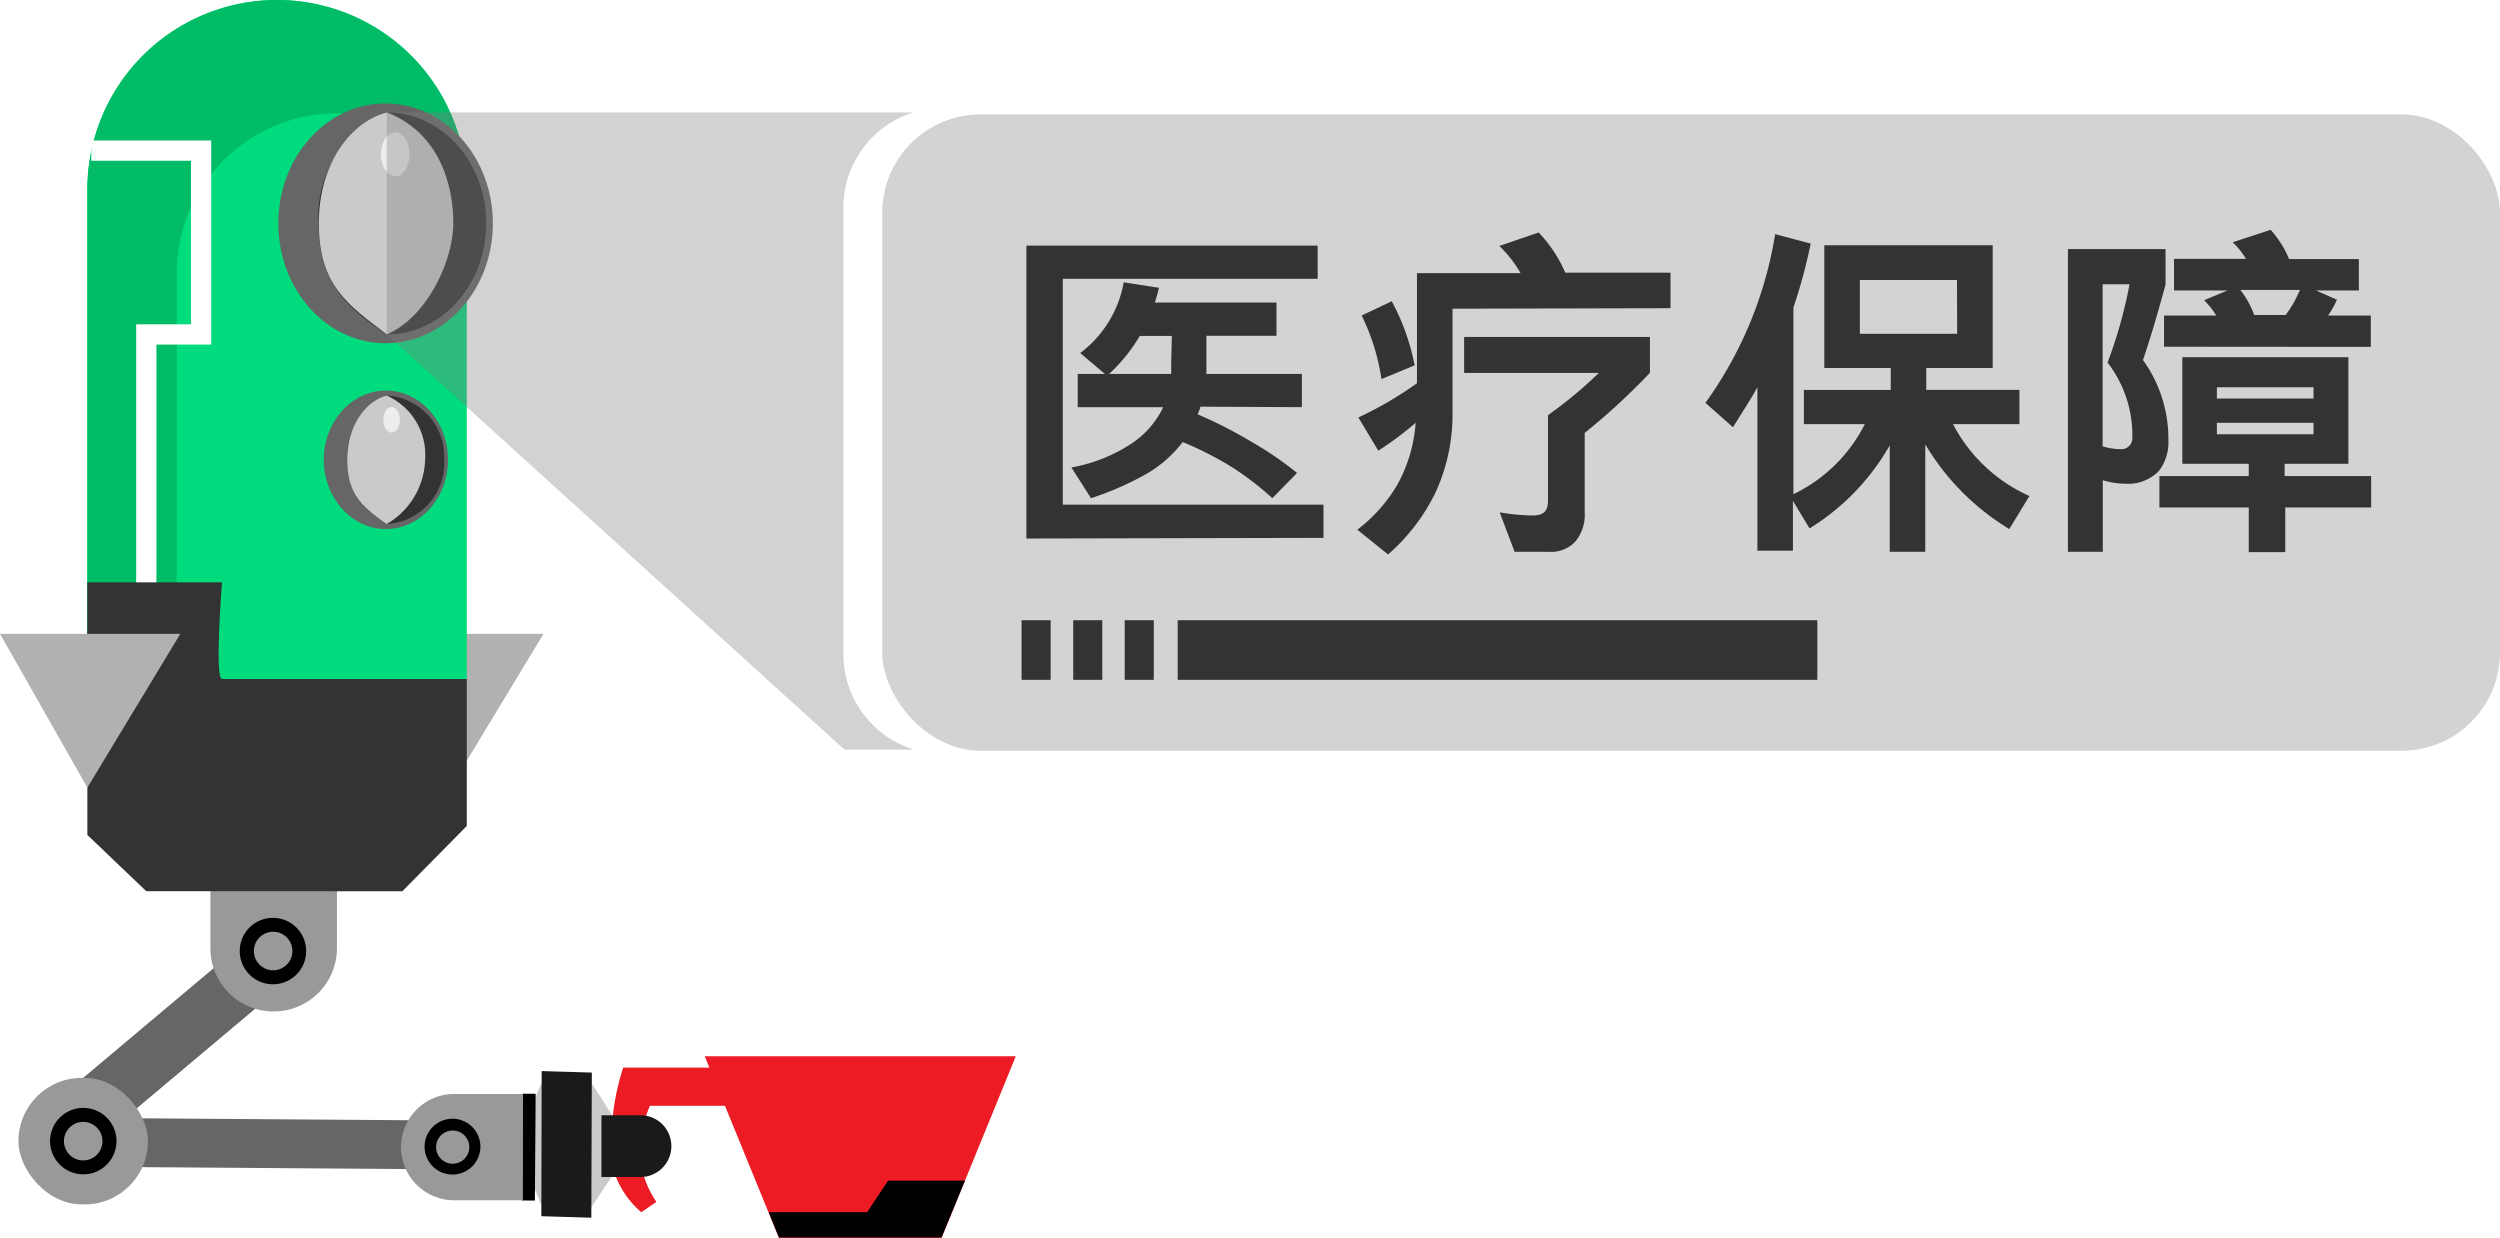 <svg xmlns="http://www.w3.org/2000/svg" viewBox="0 0 150.55 74.55"><defs><style>.cls-1{fill:#ed1b23;}.cls-2{fill:#b1b1b1;}.cls-3{fill:#00dc7d;}.cls-4{fill:#00bc66;}.cls-5{fill:#cacaca;}.cls-6{fill:#1a1a1a;}.cls-7{fill:#666;}.cls-8{fill:#999;}.cls-9{fill:#333;}.cls-10{fill:#ededed;}.cls-11{fill:none;stroke:#fff;stroke-miterlimit:10;stroke-width:1.22px;}.cls-12,.cls-14{opacity:0.35;}.cls-13,.cls-14{fill:gray;}</style></defs><g id="Layer_2" data-name="Layer 2"><g id="Guideline"><path class="cls-1" d="M44.43,64.29h-6.9a14.27,14.27,0,0,0-.61,6.07A5.43,5.43,0,0,0,38.62,73l.91-.62a6,6,0,0,1-1-2.68,7.44,7.44,0,0,1,.61-3.11h4.89Z"/><polygon class="cls-1" points="46.91 74.55 56.7 74.55 61.17 63.61 42.44 63.61 46.91 74.55"/><path d="M58.11,71.1H53.48L52.22,73H46.29s.62,1.52.62,1.52H56.7Z"/><polygon class="cls-2" points="21.87 38.17 32.73 38.17 27.13 47.43 21.87 38.17"/><path class="cls-3" d="M28.11,40.89l-2.51,3H5.26V11.43A11.42,11.42,0,0,1,16.68,0h0A11.43,11.43,0,0,1,28.11,11.43Z"/><path class="cls-4" d="M16.68,0a11.42,11.42,0,0,1,11.4,10.78,9.65,9.65,0,0,0-17.44,5.69V43.88H5.26V11.43A11.42,11.42,0,0,1,16.68,0Z"/><polygon class="cls-5" points="36.82 70.89 36.83 67.1 35.56 65.12 35.54 72.8 36.82 70.89"/><polygon class="cls-5" points="31.93 66.82 31.91 70.88 32.77 73 32.8 64.76 31.93 66.82"/><polygon class="cls-6" points="35.61 73.33 35.64 64.59 32.62 64.5 32.6 73.24 35.61 73.33"/><rect class="cls-7" x="16.34" y="55.69" width="2.94" height="26.4" transform="translate(-51.2 86.2) rotate(-89.59)"/><rect x="28.62" y="68.69" width="6.43" height="0.78" transform="translate(101.15 37.74) rotate(90.41)"/><rect class="cls-7" x="3.24" y="60.94" width="14.26" height="3.48" transform="translate(58.64 103.98) rotate(139.94)"/><path class="cls-8" d="M12.11,52.77H17a3.81,3.81,0,0,1,3.81,3.81v0A3.81,3.81,0,0,1,17,60.39H12.11a0,0,0,0,1,0,0V52.77a0,0,0,0,1,0,0Z" transform="translate(73.06 40.1) rotate(90)"/><path d="M15.67,59.12A2,2,0,1,1,18.3,58,2,2,0,0,1,15.67,59.12Zm.33-.78a1.16,1.16,0,1,0-.62-1.52A1.16,1.16,0,0,0,16,58.34Z"/><rect class="cls-8" x="1.11" y="64.91" width="7.8" height="7.62" rx="3.81"/><path d="M6.86,69.49a2,2,0,1,1-1.08-2.62A2,2,0,0,1,6.86,69.49Zm-.78-.32a1.16,1.16,0,1,0-1.52.62A1.16,1.16,0,0,0,6.08,69.17Z"/><ellipse class="cls-7" cx="23.22" cy="13.45" rx="6.46" ry="7.22"/><path class="cls-9" d="M29.28,13.45c0,3.7-2.68,6.69-6,6.69-2.25-1.54-4.1-3-4.1-6.69a6.82,6.82,0,0,1,4.1-6.68C26.6,6.77,29.28,9.76,29.28,13.45Z"/><path class="cls-5" d="M27.3,13.45c0,2.16-1.51,5.6-4,6.69-2.4-1.8-4.1-3-4.1-6.69s2-6.14,4.1-6.68C26.45,8,27.3,11.11,27.3,13.45Z"/><ellipse class="cls-10" cx="23.8" cy="9.29" rx="0.86" ry="1.32"/><ellipse class="cls-7" cx="23.24" cy="27.69" rx="3.74" ry="4.17"/><path class="cls-9" d="M26.75,27.69a3.68,3.68,0,0,1-3.47,3.87c-1.3-.89-2.37-1.73-2.37-3.87a4,4,0,0,1,2.37-3.87A3.68,3.68,0,0,1,26.75,27.69Z"/><path class="cls-5" d="M25.6,27.69a4.63,4.63,0,0,1-2.32,3.87c-1.39-1-2.37-1.73-2.37-3.87s1.18-3.55,2.37-3.87A3.9,3.9,0,0,1,25.6,27.69Z"/><ellipse class="cls-10" cx="23.58" cy="25.28" rx="0.5" ry="0.77"/><polyline class="cls-11" points="5.5 9.07 12.11 9.07 12.11 20.14 8.81 20.14 8.81 37.29"/><path class="cls-9" d="M5.26,35.07h8.11s-.46,5.82,0,5.82H28.11v8.85l-3.88,3.93H8.81L5.26,50.28Z"/><polygon class="cls-2" points="0 38.17 10.86 38.17 5.26 47.43 0 38.17"/><path class="cls-8" d="M24.16,65.88H28.3a3.2,3.2,0,0,1,3.2,3.2v0a3.2,3.2,0,0,1-3.2,3.2H24.16a0,0,0,0,1,0,0V65.88a0,0,0,0,1,0,0Z" transform="translate(55.65 138.16) rotate(180)"/><path d="M25.7,68.4a1.68,1.68,0,1,1,.9,2.2A1.68,1.68,0,0,1,25.7,68.4Zm.65.27a1,1,0,1,0,1.28-.52A1,1,0,0,0,26.35,68.67Z"/><path class="cls-6" d="M38.07,67.16h2.35a0,0,0,0,1,0,0v3.72a0,0,0,0,1,0,0H38.07A1.86,1.86,0,0,1,36.21,69v0A1.86,1.86,0,0,1,38.07,67.16Z" transform="translate(76.64 138.04) rotate(180)"/><g class="cls-12"><rect class="cls-13" x="53.13" y="6.89" width="97.42" height="38.32" rx="5.92" transform="translate(203.68 52.1) rotate(-180)"/></g><path class="cls-9" d="M61.81,32.43V14.79H79.35v2H64V30.39h15.7v2Zm10.48-7.94a2.09,2.09,0,0,1-.17.46,26,26,0,0,1,3.15,1.6,21.26,21.26,0,0,1,2.84,1.93L76.62,30a17.67,17.67,0,0,0-2.5-1.91,20.08,20.08,0,0,0-2.9-1.47,7.38,7.38,0,0,1-2.44,2.06A18.09,18.09,0,0,1,65.7,30l-1.18-1.85a9.63,9.63,0,0,0,3.53-1.38,5.45,5.45,0,0,0,2-2.25H64.9v-2h1.64l-1.49-1.26A6.82,6.82,0,0,0,67.67,17l2.12.33a7.4,7.4,0,0,1-.25.89h7.33v2H72.65V21.7c0,.27,0,.54,0,.82H78.4v2Zm-1.72-4.26H68.64a10.33,10.33,0,0,1-1.85,2.29h3.74c0-.25,0-.51,0-.74Z"/><path class="cls-9" d="M87.47,18.59v6.19a11.27,11.27,0,0,1-1,4.83,11.83,11.83,0,0,1-2.88,3.78L81.74,31.9a9.49,9.49,0,0,0,2.38-2.66,9,9,0,0,0,1.13-3.78A19.2,19.2,0,0,1,83,27.14l-1.2-2a22.35,22.35,0,0,0,3.53-2.06V16.45h6.24a7.31,7.31,0,0,0-1.28-1.64L92.66,14a8.28,8.28,0,0,1,1.6,2.42h6.34v2.14Zm-4.28,4.24A12.94,12.94,0,0,0,82,19l1.81-.86A13.56,13.56,0,0,1,85.19,22Zm12.24,3.24v4.78a2.51,2.51,0,0,1-.59,1.79,2,2,0,0,1-1.57.59H91.21l-.9-2.38a11.62,11.62,0,0,0,2,.19c.64,0,.91-.25.91-.9V25a25.94,25.94,0,0,0,3.06-2.54H88.17V20.29H99.36v2.16A39.41,39.41,0,0,1,95.43,26.07Z"/><path class="cls-9" d="M121,31.86a14.79,14.79,0,0,1-5.06-5.1v6.47h-2.14V26.82a14,14,0,0,1-4.83,5l-1-1.66v3h-2.14V23.32c-.46.84-1,1.63-1.47,2.41l-1.66-1.47A23.83,23.83,0,0,0,106.9,14.1l2.14.57A31.49,31.49,0,0,1,108,18.51V29.76a9.35,9.35,0,0,0,4.3-4.22h-3.67V23.48h5.23V22.16h-4V14.77H120v7.39h-4v1.32h5.61v2.06h-4a9.61,9.61,0,0,0,4.6,4.33Zm-3.15-15H112V20.1h5.86Z"/><path class="cls-9" d="M130,28.37a2.57,2.57,0,0,1-2,.76,4.84,4.84,0,0,1-1.37-.21v4.31h-2.1V15h5.88v2.14c-.36,1.32-.88,3.15-1.36,4.54a8.11,8.11,0,0,1,1.53,4.83A2.8,2.8,0,0,1,130,28.37Zm-3.09-6.52a27.62,27.62,0,0,0,1.33-4.73h-1.62v9.76a4,4,0,0,0,1.11.17.66.66,0,0,0,.68-.69A7.15,7.15,0,0,0,126.93,21.85Zm10.71,8.71v2.69h-2.2V30.56h-5.38V28.67h5.38v-.74h-4V21.51h10v6.42h-3.84v.74h5.21v1.89Zm-7.3-9.68V19h3.14a4.69,4.69,0,0,0-.73-.92l1.41-.59h-3.22V15.59h4.33a4.39,4.39,0,0,0-.8-1l2.29-.75a6.2,6.2,0,0,1,1.11,1.76h4.2v1.89h-2.58l1.26.56a6.08,6.08,0,0,1-.53.95h2.57v1.89Zm9,2.44h-5.82V24h5.82Zm0,2.14h-5.82v.69h5.82Zm-4.41-8a5.46,5.46,0,0,1,.84,1.51h1.89a6.68,6.68,0,0,0,.86-1.51Z"/><rect class="cls-9" x="61.52" y="37.35" width="1.75" height="3.59"/><rect class="cls-9" x="64.63" y="37.35" width="1.75" height="3.59"/><rect class="cls-9" x="67.73" y="37.35" width="1.75" height="3.59"/><rect class="cls-9" x="70.92" y="37.35" width="38.52" height="3.59"/><path class="cls-14" d="M50.79,39.42V12.51A6,6,0,0,1,55,6.77H23.29V20.14l27.56,25h4.2A6,6,0,0,1,50.79,39.42Z"/></g></g></svg>